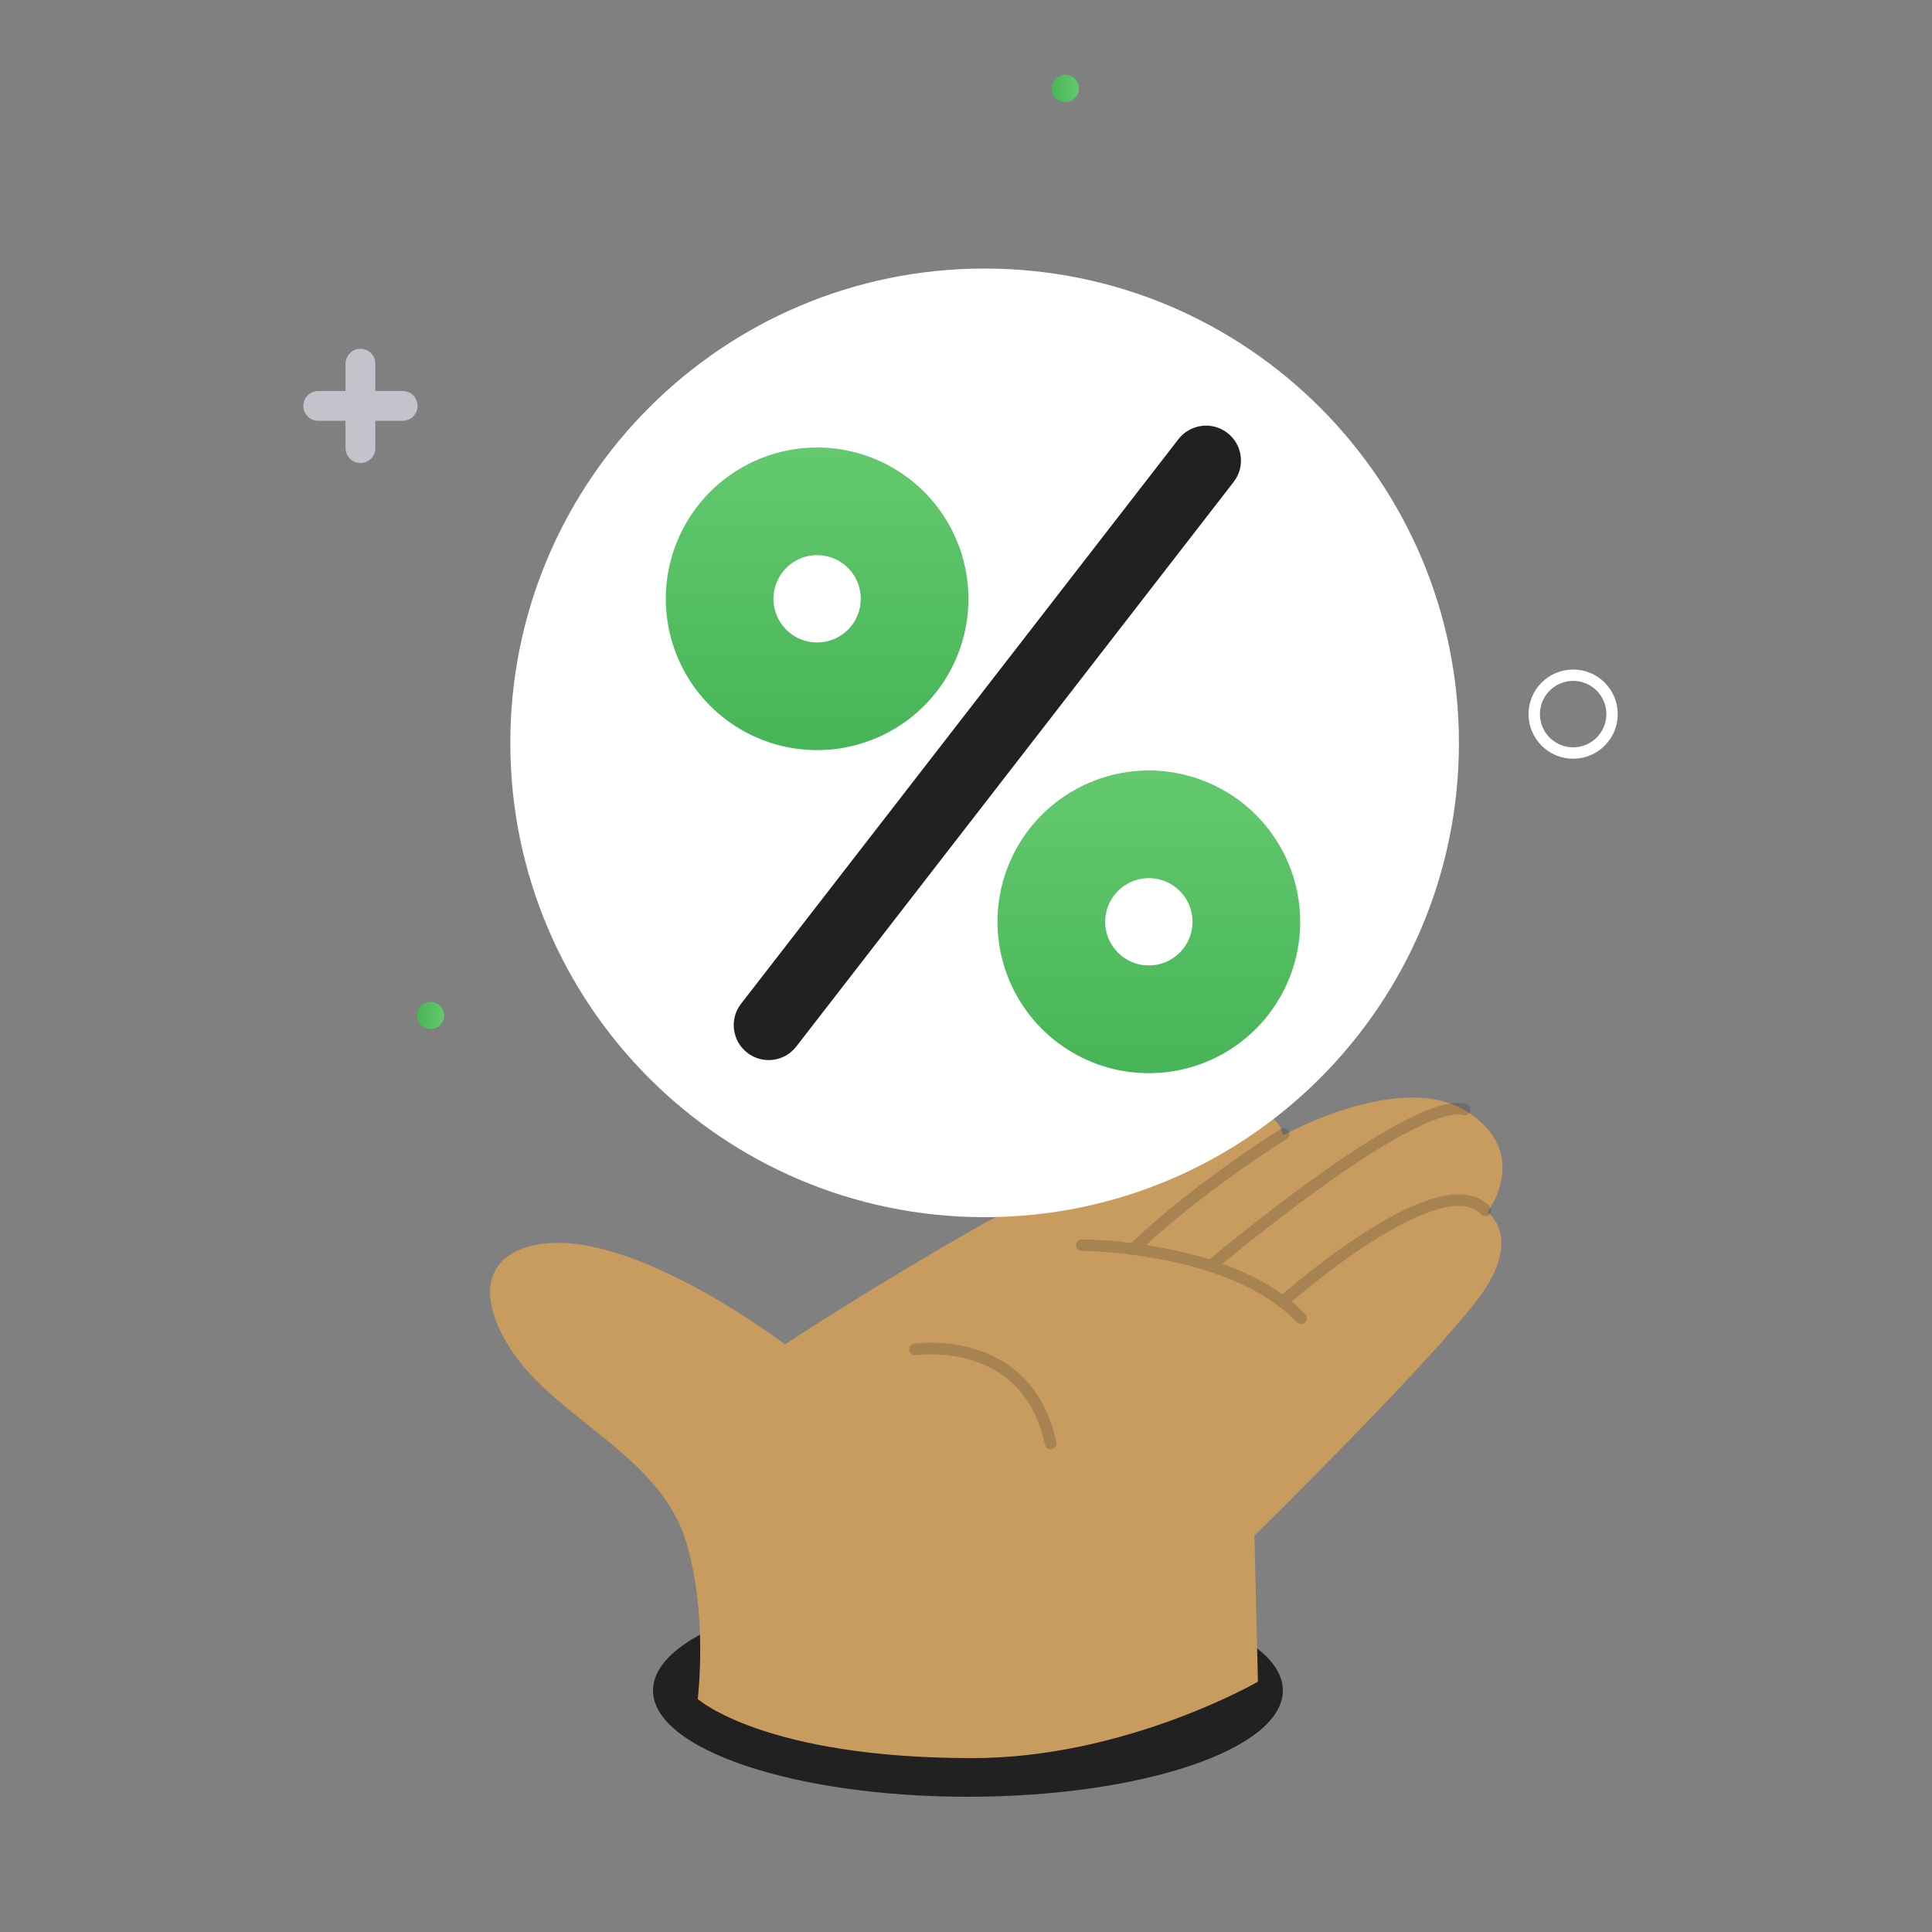 <svg width="170" height="170" viewBox="0 0 170 170" fill="none" xmlns="http://www.w3.org/2000/svg">
<rect x="0" y="0" width="170" height="170" fill="#808080" stroke="none"/>
<path d="M37.89 90.54C38.547 90.54 39.08 90.007 39.08 89.35C39.08 88.693 38.547 88.16 37.89 88.16C37.233 88.16 36.7 88.693 36.7 89.35C36.7 90.007 37.233 90.54 37.89 90.54Z" fill="url(#paint0_linear_156_6774)"/>
<path d="M85.17 158.1C100.474 158.1 112.88 153.914 112.88 148.75C112.88 143.587 100.474 139.4 85.17 139.4C69.866 139.4 57.46 143.587 57.46 148.75C57.46 153.914 69.866 158.1 85.17 158.1Z" fill="#212121"/>
<path d="M61.394 149.498C61.394 149.498 62.315 142.123 60.374 135.667C58.038 127.962 48.926 124.919 44.897 118.667C41.769 113.805 42.782 109.993 47.957 109.419C56.219 108.501 69.071 118.293 69.071 118.293C69.071 118.293 111.414 90.413 112.887 99.912C112.887 99.912 123.233 94.132 129.047 97.791C134.861 101.449 130.883 106.665 130.883 106.665C130.883 106.665 133.637 108.501 130.883 113.091C128.129 117.681 110.381 135.123 110.381 135.123L110.687 147.975C110.687 147.975 99.062 154.7 85.568 154.7C67.208 154.7 61.394 149.498 61.394 149.498Z" fill="#C89B5E"/>
<g opacity="0.2">
<path d="M80.519 118.745C80.519 118.745 90.311 117.215 92.453 127.007" stroke="#212121" stroke-width="1.02" stroke-miterlimit="10" stroke-linecap="round"/>
<path d="M95.2 109.564C95.2 109.564 108.358 109.564 114.478 115.99" stroke="#212121" stroke-width="1.02" stroke-miterlimit="10" stroke-linecap="round"/>
<path d="M112.955 99.772C112.955 99.772 105.451 104.434 99.715 109.908" stroke="#212121" stroke-width="1.02" stroke-miterlimit="10" stroke-linecap="round"/>
<path d="M106.59 111.35C106.59 111.35 124.27 96.407 128.867 97.631" stroke="#212121" stroke-width="1.02" stroke-miterlimit="10" stroke-linecap="round"/>
<path d="M112.859 114.546C112.859 114.546 126.725 102.221 130.703 106.505" stroke="#212121" stroke-width="1.02" stroke-miterlimit="10" stroke-linecap="round"/>
</g>
<path d="M86.639 107.1C109.688 107.1 128.374 88.415 128.374 65.365C128.374 42.315 109.688 23.63 86.639 23.63C63.589 23.63 44.904 42.315 44.904 65.365C44.904 88.415 63.589 107.1 86.639 107.1Z" fill="white"/>
<path d="M71.899 39.375C69.266 39.375 66.693 40.156 64.503 41.618C62.314 43.081 60.608 45.16 59.599 47.592C58.591 50.024 58.327 52.701 58.84 55.283C59.353 57.866 60.62 60.238 62.481 62.1C64.342 63.963 66.713 65.232 69.296 65.747C71.878 66.262 74.554 65.999 76.987 64.993C79.421 63.987 81.501 62.282 82.965 60.094C84.429 57.906 85.212 55.333 85.214 52.7C85.215 50.95 84.872 49.218 84.203 47.601C83.535 45.985 82.554 44.516 81.318 43.278C80.081 42.041 78.613 41.059 76.997 40.389C75.381 39.72 73.649 39.375 71.899 39.375ZM71.899 56.531C71.139 56.531 70.397 56.306 69.765 55.884C69.133 55.462 68.641 54.862 68.35 54.16C68.059 53.458 67.983 52.685 68.131 51.94C68.279 51.195 68.645 50.51 69.183 49.973C69.72 49.435 70.404 49.069 71.15 48.921C71.895 48.773 72.668 48.849 73.37 49.14C74.072 49.431 74.672 49.923 75.094 50.555C75.516 51.187 75.741 51.929 75.741 52.689C75.742 53.194 75.643 53.694 75.45 54.16C75.257 54.627 74.974 55.05 74.617 55.407C74.26 55.764 73.837 56.047 73.37 56.24C72.904 56.433 72.404 56.532 71.899 56.531Z" fill="url(#paint1_linear_156_6774)"/>
<path d="M101.092 67.796C98.458 67.795 95.883 68.576 93.692 70.039C91.502 71.502 89.794 73.581 88.786 76.015C87.777 78.448 87.513 81.126 88.026 83.71C88.54 86.293 89.808 88.667 91.671 90.53C93.533 92.392 95.906 93.661 98.489 94.175C101.073 94.689 103.751 94.426 106.185 93.418C108.618 92.41 110.698 90.703 112.162 88.513C113.625 86.323 114.407 83.748 114.407 81.114C114.407 77.582 113.004 74.195 110.507 71.698C108.01 69.2 104.624 67.797 101.092 67.796ZM101.092 84.952C100.332 84.953 99.589 84.728 98.956 84.306C98.324 83.884 97.831 83.284 97.54 82.582C97.249 81.88 97.172 81.107 97.32 80.362C97.469 79.616 97.835 78.931 98.372 78.394C98.91 77.856 99.594 77.49 100.34 77.342C101.086 77.194 101.858 77.27 102.561 77.561C103.263 77.853 103.863 78.346 104.285 78.978C104.707 79.61 104.931 80.353 104.931 81.114C104.93 82.132 104.525 83.107 103.806 83.827C103.086 84.547 102.11 84.951 101.092 84.952Z" fill="url(#paint2_linear_156_6774)"/>
<path d="M70.066 92.087C69.028 93.428 67.1 93.674 65.758 92.638C64.413 91.599 64.166 89.666 65.207 88.323L103.694 38.642C104.732 37.302 106.66 37.056 108.001 38.093C109.345 39.131 109.591 41.063 108.551 42.406L70.066 92.087Z" fill="#212121"/>
<path d="M31.716 32V39.432" stroke="#C4C3CC" stroke-width="2.623" stroke-miterlimit="10" stroke-linecap="round"/>
<path d="M28 35.716H35.432" stroke="#C4C3CC" stroke-width="2.623" stroke-miterlimit="10" stroke-linecap="round"/>
<path d="M138.424 66.261C140.315 66.261 141.848 64.728 141.848 62.837C141.848 60.946 140.315 59.413 138.424 59.413C136.533 59.413 135 60.946 135 62.837C135 64.728 136.533 66.261 138.424 66.261Z" stroke="white" stroke-miterlimit="10" stroke-linecap="round"/>
<path d="M93.732 8.984C94.397 8.984 94.936 8.445 94.936 7.78C94.936 7.115 94.397 6.576 93.732 6.576C93.067 6.576 92.528 7.115 92.528 7.78C92.528 8.445 93.067 8.984 93.732 8.984Z" fill="url(#paint3_linear_156_6774)"/>
<defs>
<linearGradient id="paint0_linear_156_6774" x1="36.7" y1="89.35" x2="39.08" y2="89.35" gradientUnits="userSpaceOnUse">
<stop stop-color="#46B557"/>
<stop offset="1" stop-color="#64C96E"/>
</linearGradient>
<linearGradient id="paint1_linear_156_6774" x1="71.899" y1="66.004" x2="71.899" y2="39.375" gradientUnits="userSpaceOnUse">
<stop stop-color="#46B557"/>
<stop offset="1" stop-color="#64C96E"/>
</linearGradient>
<linearGradient id="paint2_linear_156_6774" x1="101.092" y1="94.428" x2="101.092" y2="67.796" gradientUnits="userSpaceOnUse">
<stop stop-color="#46B557"/>
<stop offset="1" stop-color="#64C96E"/>
</linearGradient>
<linearGradient id="paint3_linear_156_6774" x1="92.528" y1="7.78" x2="94.936" y2="7.78" gradientUnits="userSpaceOnUse">
<stop stop-color="#46B557"/>
<stop offset="1" stop-color="#64C96E"/>
</linearGradient>
</defs>
</svg>
